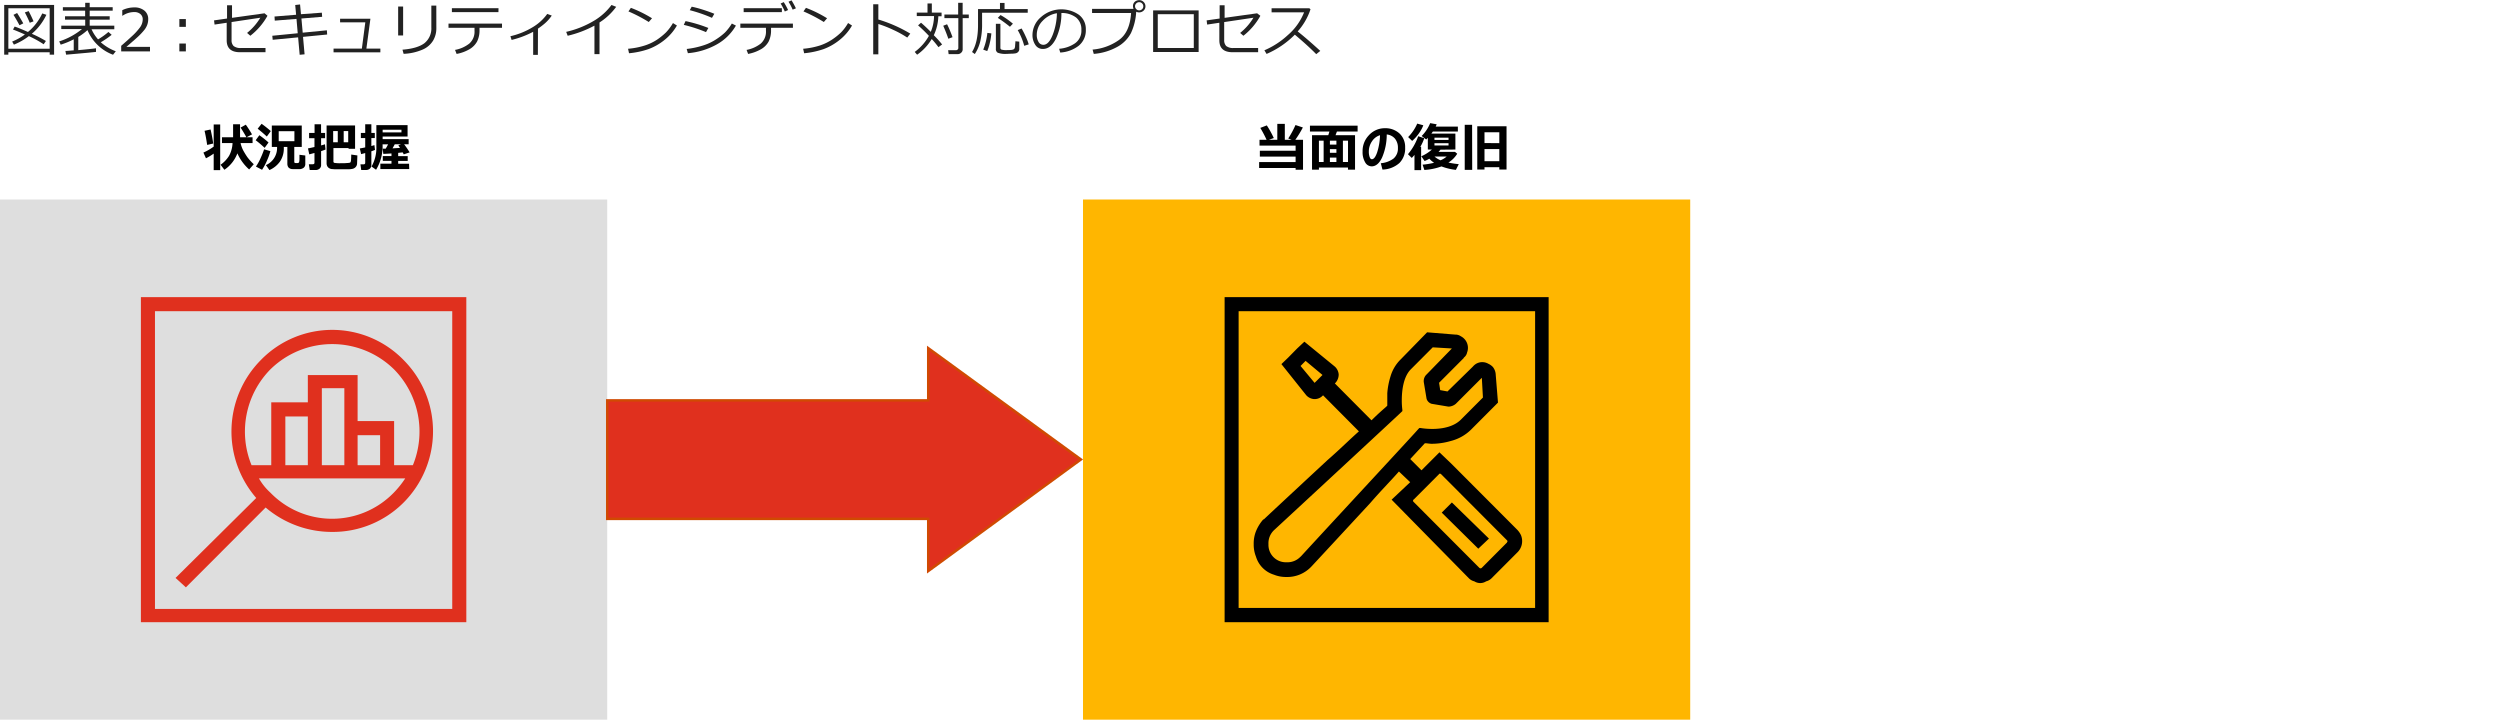 <svg xmlns="http://www.w3.org/2000/svg" viewBox="0 0 769 222.65"><defs><style>.cls-1{fill:#dedede;}.cls-1,.cls-2,.cls-4,.cls-5{fill-rule:evenodd;}.cls-2{fill:#e0301e;}.cls-3{fill:#d04a02;}.cls-4{fill:#ffb600;}.cls-6{fill:#222;}.cls-7{fill:none;}</style></defs><g id="レイヤー_2" data-name="レイヤー 2"><g id="レイヤー_2-2" data-name="レイヤー 2"><path d="M65.73,47.25a17.94,17.94,0,0,1-2.38,1.44l-.78-1.76a16.92,16.92,0,0,0,3.16-1.83V38.28h2V52.34h-2Zm-.15-3.1-1.86.43c-.24-1.65-.5-3.1-.8-4.35l1.85-.4Q65.33,42.25,65.58,44.15Zm7.44,3a10.46,10.46,0,0,1-4,5.07l-1.17-1.54a9.66,9.66,0,0,0,2.63-2.78A8.89,8.89,0,0,0,71.53,44H68.28V42.23H71.7v-4h2.14v4h3.85V44H74a9.19,9.19,0,0,0,.83,2.3,23.23,23.23,0,0,0,1.23,2,15.47,15.47,0,0,0,2,2.21l-1.42,1.62A14.54,14.54,0,0,1,73,47.13Zm4.49-5.81-1.71.9c-.42-.78-1-1.77-1.79-3l1.6-.89A34.94,34.94,0,0,1,77.51,41.32Z"/><path d="M82.6,43.83l-1.2,1.65a31,31,0,0,0-2.75-2.34l1.13-1.55A29.18,29.18,0,0,1,82.6,43.83Zm.57,2.66a17.65,17.65,0,0,1-1,2.8,18.4,18.4,0,0,1-1.56,2.94l-1.89-1a15.23,15.23,0,0,0,1.52-2.77,26.35,26.35,0,0,0,1-2.53Zm.13-6.17L82.07,42c-.82-.77-1.76-1.57-2.81-2.41l1.21-1.51A35.73,35.73,0,0,1,83.3,40.32Zm4,4.87v.24a7.18,7.18,0,0,1-1.16,4.23,7.85,7.85,0,0,1-3.26,2.65l-1.09-1.52a5.74,5.74,0,0,0,3.44-5.4v-.2H83.61V38.61h9.21v6.58h-2.3v4.59c0,.25.14.37.43.37h.66a.36.36,0,0,0,.24-.09.54.54,0,0,0,.16-.21,3.44,3.44,0,0,0,.1-.83c0-.49,0-1,0-1.41l1.8.22v2.6a1.55,1.55,0,0,1-.19.8,1.31,1.31,0,0,1-.56.53,2.23,2.23,0,0,1-.79.26,11.79,11.79,0,0,1-1.22,0A11.24,11.24,0,0,1,89.72,52a1.65,1.65,0,0,1-.71-.27,1.13,1.13,0,0,1-.46-.55,2,2,0,0,1-.16-.86V45.19Zm3.26-1.75V40.36H85.73v3.08Z"/><path d="M100.13,46c-.33.14-.78.3-1.36.49v4.24a1.41,1.41,0,0,1-.49,1.16,1.87,1.87,0,0,1-1.26.41H95.27L95,50.52h1.2c.35,0,.53-.16.53-.47v-3c-.69.19-1.22.34-1.6.43l-.4-1.83c.47-.08,1.13-.23,2-.43V42.5H95.08V40.89h1.68V38.22h2v2.67H100V42.5H98.77v2.23c.56-.15,1-.27,1.19-.36Zm9.71,4.19a1.8,1.8,0,0,1-.18.82,1.76,1.76,0,0,1-.49.59,2,2,0,0,1-.66.32,6.48,6.48,0,0,1-1.31.15c-.65,0-1.43,0-2.36,0-.62,0-1.18,0-1.67,0S102.28,52,102,52a2,2,0,0,1-.83-.32,1.56,1.56,0,0,1-.53-.61,2,2,0,0,1-.18-.87V38.6h8.76v7.18h-2v-.24h-4.66v4.11a.53.53,0,0,0,.09.32.58.58,0,0,0,.28.15c.13,0,.43.05.92.08s1,0,1.5,0,.91,0,1.42-.06a4.1,4.1,0,0,0,.86-.1.65.65,0,0,0,.2-.15,2,2,0,0,0,.15-.76q.06-.65.06-1.59l1.89.27Zm-5.94-6.42V40.31h-1.42v3.45Zm1.82-3.45v3.45h1.39V40.31Z"/><path d="M115.35,46.11a11.52,11.52,0,0,1-1.12.42v4.19a1.44,1.44,0,0,1-.47,1.17,1.85,1.85,0,0,1-1.24.4h-1.41l-.24-1.74h.94c.36,0,.53-.16.53-.47v-3l-1.26.33-.4-1.75c.41-.06,1-.17,1.66-.32V42.47H111V40.89h1.34V38.22h1.89v2.67h1.06v1.58h-1.06v2.45c.38-.11.7-.2.94-.29ZM125.88,52H117V50.34h3.42v-.86h-2.67V48h2.67v-.8c-.93.06-1.77.11-2.52.14l-.17-1.6h.91c.29-.48.53-.93.74-1.35h-1.7a14,14,0,0,1-2,7.83l-1.39-1A11.78,11.78,0,0,0,115.77,45V38.5h9.6V42H117.7v.8h8v1.57h-1.4a28.19,28.19,0,0,1,1.7,2.5l-1.8.61c-.11-.2-.22-.41-.34-.61l-1.38.15v1h2.93v1.49h-2.93v.86h3.35ZM117.7,40.72h5.79v-.81H117.7Zm3.73,3.65c-.25.48-.48.9-.7,1.27l2.32-.15-.52-.78.83-.34Z"/><polygon class="cls-1" points="0 61.37 186.78 61.37 186.78 221.37 0 221.37 0 61.37 0 61.37"/><path class="cls-2" d="M43.34,91.39v100h100.1v-100Zm95.77,95.92H47.67V95.73h91.44v91.58Zm-81.92-6.65,24.52-24.55a31.45,31.45,0,0,0,20.48,7.51,30.71,30.71,0,0,0,21.92-9,31.06,31.06,0,0,0,0-43.91,30.62,30.62,0,0,0-43.84,0,31.25,31.25,0,0,0-1.45,42.47L54,177.77l3.17,2.89Zm64-29.18a26.45,26.45,0,0,1-38.08,0,17.48,17.48,0,0,1-3.46-4.33h45a28.86,28.86,0,0,1-3.46,4.33ZM99,123.75v-4.33h6.92V143.1H99V123.75ZM116.9,143.1H110v-9.24h6.92v9.24Zm-22.21,0H87.77v-15h6.92v15ZM83.15,113.64a27.14,27.14,0,0,1,38.08,0A27.29,27.29,0,0,1,127,143.1h-5.77V129.53H110V115.37H94.69v8.38H83.44V143.1H77.38a27.29,27.29,0,0,1,5.77-29.46Z"/><polygon class="cls-2" points="285.52 175.68 285.52 159.59 186.78 159.59 186.78 123.16 285.52 123.16 285.52 107.06 332.48 141.37 285.52 175.68 285.52 175.68"/><path class="cls-3" d="M285.14,176.42V160H186.41V122.78h98.73V106.33l48,35Zm-98-17.21h98.73v15.73l45.95-33.57L285.89,107.8v15.73H187.16Z"/><path d="M398.53,51.68H387.31V49.86h11.22V48.17h-11V46.36h11V44.79h-11.1V43h2.17a38.73,38.73,0,0,0-1.93-3.66l2-.77a30.44,30.44,0,0,1,2.15,3.89l-1.51.54h2.59V38.1h2.31V43h2.11l-1.06-.4a28.75,28.75,0,0,0,2.23-4.14l2.27.75A32.78,32.78,0,0,1,398.44,43h2.37v9.21h-2.28Z"/><path d="M414.65,51.54H405.7v.64h-2.12V41.59h5q.21-.63.36-1.14h-6V38.66h14.66v1.79h-6.36c-.12.34-.26.72-.43,1.14h6V52.18h-2.18Zm-8.95-1.71h1.45V43.26H405.7Zm3.38-6.57v1.21h2V43.26Zm0,2.62V47h2V45.88Zm0,3.95h2V48.47h-2Zm4,0h1.57V43.26h-1.57Z"/><path d="M425.24,52.16l-.5-1.95a7.65,7.65,0,0,0,3.9-1.43A4,4,0,0,0,430,45.54a4.36,4.36,0,0,0-.92-2.9,3.76,3.76,0,0,0-2.52-1.28,17.92,17.92,0,0,1-1.43,7.09c-.85,1.81-1.93,2.72-3.22,2.72a2.33,2.33,0,0,1-2-1.26,6.11,6.11,0,0,1-.78-3.25v-.19a6.94,6.94,0,0,1,1.87-4.79,6.61,6.61,0,0,1,4.72-2.24h.27a6.36,6.36,0,0,1,4.48,1.61,5.64,5.64,0,0,1,1.75,4.36,6.28,6.28,0,0,1-1.77,4.74A8.14,8.14,0,0,1,425.24,52.16Zm-.75-10.57a4.51,4.51,0,0,0-2.44,1.84,5.53,5.53,0,0,0-1,3.25,4.94,4.94,0,0,0,.24,1.58c.17.48.4.72.7.72.6,0,1.14-.71,1.63-2.14A18.88,18.88,0,0,0,424.49,41.59Z"/><path d="M437.14,52.34h-2.05v-4.7a12,12,0,0,1-.83.94l-1.17-1.15a17.45,17.45,0,0,0,3.14-5.52l1.87.6a13.31,13.31,0,0,1-1.22,2.67h.26Zm.67-13.8a11.13,11.13,0,0,1-1.58,2.8,12,12,0,0,1-1.85,2l-1.24-1.18a13.45,13.45,0,0,0,2.8-4.14Zm5.28,7.5a7.48,7.48,0,0,1-.61.68h5.08l.68.57A8.22,8.22,0,0,1,445.53,50a24.86,24.86,0,0,0,3.19.49l-.89,1.76a17.82,17.82,0,0,1-4.43-1.06,18.83,18.83,0,0,1-5.27,1.09l-.54-1.63a23.54,23.54,0,0,0,3.54-.58,7.61,7.61,0,0,1-1.47-1.25,9.94,9.94,0,0,1-1.46.71l-1-1.46A12.17,12.17,0,0,0,440.45,46H439.2V42.4a6,6,0,0,1-.51.5l-1.39-1.07a11.87,11.87,0,0,0,2.62-3.95l2,.35q-.15.41-.3.72h6.82v1.5h-7.68c-.1.15-.26.36-.46.64h7.38V46Zm-1.85-3h4.33v-.7h-4.33Zm4.33,1h-4.33v.7h4.33Zm-2.37,5.23A7,7,0,0,0,445,48.15h-3.75A6.32,6.32,0,0,0,443.2,49.33Z"/><path d="M452.85,52.26h-2.3l0-13.87h2.27Zm8.34-.82h-4.56v.71h-2.22V38.84h9V52.15h-2.23Zm0-7.4V40.68h-4.56V44Zm-4.56,5.54h4.56V45.86h-4.56Z"/><polygon class="cls-4" points="333.13 61.37 519.91 61.37 519.91 221.37 333.13 221.37 333.13 61.37 333.13 61.37"/><path class="cls-5" d="M454.73,168.79l-11.25-11.11,3.12-3.12L458,165.67l-3.29,3.12Zm-11.94-29.67-5.54,5.55-3.46-3.47h0l4.5-4.86c.69,0,1.38.17,2.08.17a21,21,0,0,0,5.88-.86,13.66,13.66,0,0,0,6.23-3.48l8.3-8.33-.69-8.5a4.15,4.15,0,0,0-.86-2.43,4.27,4.27,0,0,0-1.39-1,3.75,3.75,0,0,0-3.8,0,4.25,4.25,0,0,0-1,.87l-7.79,7.63L443,120l-.34-2.26,7.61-7.63V110a2.54,2.54,0,0,0,1-1.56,4,4,0,0,0-1.91-5,2.88,2.88,0,0,0-1.73-.52l-8.65-.7-8.13,8.33a12.06,12.06,0,0,0-3.12,5.21,22.92,22.92,0,0,0-1,5.2v3.82l-.35.35c-1,.87-2.6,2.26-4.5,4.16h0L410.6,117.94l.18-.17a3.81,3.81,0,0,0,1-2.6,3.65,3.65,0,0,0-1.21-2.43l-9.34-7.64L399,107.19,396.24,110,394.16,112l7.62,9.55a3.62,3.62,0,0,0,2.42,1.21h.17a3.41,3.41,0,0,0,2.43-1l.17-.17L418,132.69c-2.77,2.43-5.88,5.56-9.69,8.86-9.69,9-19.38,18-19.55,18.22h-.17a12.76,12.76,0,0,0-2.25,3.64,10.2,10.2,0,0,0-.7,4,9.92,9.92,0,0,0,.7,3.82,8.3,8.3,0,0,0,5.53,5.55,9.87,9.87,0,0,0,3.81.7,10.15,10.15,0,0,0,4-.7,10.27,10.27,0,0,0,3.63-2.43h0c.18-.17,9.18-9.89,18.17-19.61,3.29-3.81,6.41-6.94,8.83-9.71l3.46,3.29-5.71,5.38,23.71,24.12h0a3.53,3.53,0,0,0,1.73,1,3.46,3.46,0,0,0,1.9.53,3.32,3.32,0,0,0,1.73-.53,3.58,3.58,0,0,0,1.73-1l7.79-7.81a4.84,4.84,0,0,0,1.21-5.37,6.22,6.22,0,0,0-1.21-1.74l-20.25-20.3-3.63-3.47Zm-42.74-26.55L401.6,111l5.2,4.34-2.43,2.43-4.32-5.2Zm0,58.65a5.51,5.51,0,0,1-4.33,1.73,5.34,5.34,0,0,1-5.54-5.55,5.53,5.53,0,0,1,1.73-4.34c13.33-12.32,38.59-35.74,39.11-36.27l.35-.34v-.35a22.17,22.17,0,0,1-.18-2.95c0-3.12.52-7.29,2.77-9.54l6.75-6.77,5.89.35-7.79,8a2.78,2.78,0,0,0-.87,1.91v.34l.87,5.21a2.32,2.32,0,0,0,1.56,1.56l5.19.87a3.65,3.65,0,0,0,2.25-.87l8-8,.34,6.07-6.75,6.77c-4.15,4.17-12.46,2.6-12.46,2.6h-.34l-.35.35c-.34.52-23.88,25.86-36.16,39.22Zm63.5-4.34-7.78,7.81a.54.54,0,0,1-.7,0l-20.24-20.3c-.17-.18-.17-.18-.17-.35s0-.35.17-.35l7.79-7.81c0-.17.17-.17.34-.17s.17,0,.35.17l20.24,20.31a.58.58,0,0,1,.18.34.63.63,0,0,0-.18.35ZM376.69,91.39v100h99.67v-100ZM472.21,187H381V95.73h91.2V187Z"/><path class="cls-6" d="M15.28,16.07H2.57v.75H1.29V1.52H16.64v15.3H15.28ZM2.57,15H15.28V2.55H2.57Zm10.86-1.38a31.66,31.66,0,0,0-4.55-2.51,19.47,19.47,0,0,1-4.6,2.62l-.54-.94A18.1,18.1,0,0,0,7.66,10.6C6.27,10,5.05,9.47,4,9.09l.51-.92c.93.31,2.3.87,4.09,1.67A16.36,16.36,0,0,0,13,4.13l1.27.42a17.36,17.36,0,0,1-4.48,5.84,38,38,0,0,1,4.33,2.22ZM6,7.77C5.21,6.32,4.6,5.26,4.14,4.57L5.26,4c.34.52,1,1.58,1.9,3.18ZM9.15,7A35,35,0,0,0,7.64,3.82l1.18-.4q.87,1.65,1.5,3.15Z"/><path class="cls-6" d="M20.34,16.82l-.22-1.15c.61,0,1.46-.1,2.56-.18v-3.4a23.85,23.85,0,0,1-4,1.65l-.47-1a21.34,21.34,0,0,0,7-3.79H18.85V7.9h7.36V6.05H20V5h6.19V3.28H19.34V2.21h6.87V.87h1.38V2.21h7.07V3.28H27.59V5h6.15V6.05H27.59V7.9h7.57V9h-7a12.12,12.12,0,0,0,2,3.11,20.11,20.11,0,0,0,3.19-2.28l1,.88A25.68,25.68,0,0,1,31,13a14.72,14.72,0,0,0,4.62,2.77l-.85,1.07a13.69,13.69,0,0,1-7.86-7.58,17.78,17.78,0,0,1-2.83,2.1v4.06c2.61-.23,4.42-.42,5.45-.57v1.11Q28.86,16.08,20.34,16.82Z"/><path class="cls-6" d="M46.14,15.8H37.28V14.09c.94-.81,2-1.75,3.16-2.82a18.93,18.93,0,0,0,2.61-2.83A4.25,4.25,0,0,0,43.9,6a2.07,2.07,0,0,0-.72-1.68,2.86,2.86,0,0,0-1.94-.61A6.4,6.4,0,0,0,37.7,4.84h-.09V3.13a8.5,8.5,0,0,1,3.67-.85,4.74,4.74,0,0,1,3.16,1,3.29,3.29,0,0,1,1.15,2.65,5,5,0,0,1-.3,1.71,5.6,5.6,0,0,1-.91,1.59,21.19,21.19,0,0,1-1.5,1.64q-.87.87-4,3.54h7.26Z"/><path class="cls-6" d="M57.17,8.27h-2V5.87h2Zm0,7.53h-2V13.4h2Z"/><path class="cls-6" d="M82.27,4.86A20.1,20.1,0,0,1,77,11l-1-.87a17.92,17.92,0,0,0,4.08-4.68L71.23,6.78V12.3a2.48,2.48,0,0,0,.62,1.85,3.38,3.38,0,0,0,2.33.61h7.49v1.3H73.8q-4.06,0-4.07-3.66V7L66,7.56l-.16-1.29,4-.57V1.62h1.53V5.49l10-1.4Z"/><path class="cls-6" d="M100.63,10.62l-7.42.72.48,5.37-1.51.14-.48-5.36-7.82.75L83.76,11l7.82-.77L91.2,5.81l-6.68.54-.08-1.27,6.64-.54-.27-3,1.49-.17.28,3L99,3.9l.09,1.27-6.37.52.39,4.36,7.44-.73Z"/><path class="cls-6" d="M117,16.09h-14.4V14.94h8.71l1.06-8.07h-7.76V5.76h9.33l-1.24,9.18H117Z"/><path class="cls-6" d="M124,10.91h-1.53V2H124Zm10.22-2.17a7.34,7.34,0,0,1-1,3.75A7,7,0,0,1,130,15.25a16.33,16.33,0,0,1-5.85,1.31l-.35-1.28c3.1-.24,5.35-.93,6.76-2a5.82,5.82,0,0,0,2.12-4.84V1.73h1.53Z"/><path class="cls-6" d="M147.5,9.14a7.72,7.72,0,0,1-.74,3.61,6.22,6.22,0,0,1-2.31,2.37,12.37,12.37,0,0,1-4,1.47l-.48-1.24a10,10,0,0,0,4.38-1.94,4.85,4.85,0,0,0,1.61-3.94V8.55h-8V7.27h16.46V8.55H147.5Zm5.82-5.4H139V2.52h14.34Z"/><path class="cls-6" d="M165.45,16.88H164V9.78a28.15,28.15,0,0,1-6.63,2.5L157,11.14a22.93,22.93,0,0,0,7-2.86,14.8,14.8,0,0,0,4.33-4l1.39.51a12.26,12.26,0,0,1-2.14,2.42,23.53,23.53,0,0,1-2.1,1.6Z"/><path class="cls-6" d="M184.41,16.65h-1.56V7.89A33.75,33.75,0,0,1,174.62,11l-.46-1.2a29.4,29.4,0,0,0,9-3.69,18.44,18.44,0,0,0,4.94-4.58l1.44.57a18.82,18.82,0,0,1-5.13,4.81Z"/><path class="cls-6" d="M208.22,7.85a15.52,15.52,0,0,1-3.83,4.45,17.46,17.46,0,0,1-4.9,2.8,25.66,25.66,0,0,1-6,1.28L193.19,15a23.24,23.24,0,0,0,5.13-1,15.5,15.5,0,0,0,3.85-1.84A20.27,20.27,0,0,0,204.83,10,14.64,14.64,0,0,0,207,7.09Zm-7.66-2.23-1,1.15a46.2,46.2,0,0,0-6.25-3.26l.75-1.1A37.31,37.31,0,0,1,200.56,5.62Z"/><path class="cls-6" d="M217.89,8.6l-.72,1.28a45.09,45.09,0,0,0-6.84-2.23l.54-1.16A42.87,42.87,0,0,1,217.89,8.6Zm8.48-.73a15.51,15.51,0,0,1-5.9,5.8,21.81,21.81,0,0,1-8.88,2.69l-.36-1.3a26.11,26.11,0,0,0,5.31-1.16A15.84,15.84,0,0,0,220.43,12,18.27,18.27,0,0,0,223,10a15.29,15.29,0,0,0,2.12-2.76Zm-6.64-3.63L219,5.49a45.21,45.21,0,0,0-6.83-2.36l.6-1.07a32.8,32.8,0,0,1,3.29.87C217.42,3.36,218.65,3.79,219.73,4.24Z"/><path class="cls-6" d="M237.17,9.14a7.71,7.71,0,0,1-.73,3.62,6.16,6.16,0,0,1-2.32,2.36,12.75,12.75,0,0,1-4,1.47l-.47-1.24A10,10,0,0,0,234,13.41a4.85,4.85,0,0,0,1.61-3.94V8.55h-7.88V7.27H243.9V8.55h-6.73Zm3.33-5.4H228.75V2.52H240.5Zm1.91-.65-1,.45a21.3,21.3,0,0,0-1.28-2.46l.95-.43A19,19,0,0,1,242.41,3.09Zm2.41-.53-1,.41A16.24,16.24,0,0,0,242.55.54l.92-.44A22.68,22.68,0,0,1,244.82,2.56Z"/><path class="cls-6" d="M262.08,7.85a15.67,15.67,0,0,1-3.83,4.45,17.6,17.6,0,0,1-4.9,2.8,25.77,25.77,0,0,1-6,1.28L247.05,15a23.24,23.24,0,0,0,5.13-1A15.85,15.85,0,0,0,256,12.14,20.12,20.12,0,0,0,258.68,10a14.27,14.27,0,0,0,2.19-2.92Zm-7.67-2.23-1,1.15a46.3,46.3,0,0,0-6.26-3.26l.76-1.1A37.23,37.23,0,0,1,254.41,5.62Z"/><path class="cls-6" d="M280,10.34l-.93,1.22a30.92,30.92,0,0,0-4.36-2.4,35.09,35.09,0,0,0-4.53-1.78v9.33H268.6V1.32h1.58V6A43.18,43.18,0,0,1,280,10.34Z"/><path class="cls-6" d="M289.79,13.67l-1.12.84A28.46,28.46,0,0,0,286.6,12a15.63,15.63,0,0,1-4.5,4.83l-.73-.86a15.5,15.5,0,0,0,4.36-4.94,44.78,44.78,0,0,0-3.33-3.23l.91-.81c.65.54,1.66,1.47,3,2.81a13.05,13.05,0,0,0,1-4.86H282V3.88h3.3V1.07h1.33V3.88h3V5h-1a14.71,14.71,0,0,1-1.39,5.84A31.11,31.11,0,0,1,289.79,13.67ZM293,11.44l-1.29.48c-.45-1.34-1-2.68-1.57-4l1.18-.46C291.92,8.64,292.48,10,293,11.44Zm5-5.87h-1.88v9.65a1.36,1.36,0,0,1-.47,1,1.48,1.48,0,0,1-1.06.43h-2.79l-.15-1.2H294a.79.79,0,0,0,.54-.19.57.57,0,0,0,.24-.47V5.57H290.5V4.48h4.23V.87h1.38V4.48H298Z"/><path class="cls-6" d="M302.09,3.92V7.39a22.15,22.15,0,0,1-.56,5.34,12.45,12.45,0,0,1-1.68,3.89L299,16c1.23-2,1.84-4.76,1.84-8.26V2.79h6.75V.9H309V2.79h7.13V3.92Zm1.58,11.79-1.23-.44a18.49,18.49,0,0,0,1.27-5.15l1.23.15a17.2,17.2,0,0,1-.45,2.83A14.3,14.3,0,0,1,303.67,15.71Zm2.66-8.38h1.39v7.33a.59.59,0,0,0,.33.6,5.69,5.69,0,0,0,1.75.15,11.53,11.53,0,0,0,1.31-.06,2.07,2.07,0,0,0,.67-.17.71.71,0,0,0,.29-.28,2,2,0,0,0,.17-.67c0-.32.08-.83.1-1.54l1.19.12v2.31a1.15,1.15,0,0,1-.15.59,1.37,1.37,0,0,1-.37.42,1.47,1.47,0,0,1-.5.25,6.47,6.47,0,0,1-1.16.13c-.59,0-1.15.06-1.66.06a6.76,6.76,0,0,1-2.78-.35,1.28,1.28,0,0,1-.58-1.23Zm4.33.9a45,45,0,0,0-3.73-2.73l.83-.87a23.27,23.27,0,0,1,3.81,2.66Zm4.39,5.86a20.39,20.39,0,0,0-2-4.83l1.19-.5a24.87,24.87,0,0,1,1.27,2.48,17.24,17.24,0,0,1,.93,2.41Z"/><path class="cls-6" d="M326.13,16.16,325.79,15a9.87,9.87,0,0,0,4.84-1.65,4.71,4.71,0,0,0,2-4.15A4.65,4.65,0,0,0,331,5.38,7.24,7.24,0,0,0,326.49,4a18.29,18.29,0,0,1-1.69,7.9c-1.07,2.11-2.4,3.16-4,3.16a2.68,2.68,0,0,1-2.35-1.27,5.43,5.43,0,0,1-.86-3.1,7.26,7.26,0,0,1,2.6-5.42,9.46,9.46,0,0,1,11.68-.72A5.45,5.45,0,0,1,334,9.07a6.08,6.08,0,0,1-2.19,5A10.25,10.25,0,0,1,326.13,16.16Zm-1-12.09a7.5,7.5,0,0,0-4.38,2.31,6.08,6.08,0,0,0-1.84,4.33,4.15,4.15,0,0,0,.54,2.18,1.67,1.67,0,0,0,1.49.89c1.1,0,2.05-1,2.87-3.07A19.48,19.48,0,0,0,325.11,4.07Z"/><path class="cls-6" d="M349.5,3.59a18,18,0,0,1-1.6,6.55,10.38,10.38,0,0,1-4.21,4.27,17.79,17.79,0,0,1-7.25,2.17l-.36-1.33a16.27,16.27,0,0,0,8-2.87Q347.54,10,347.92,4h-12V2.73h12.77a1.79,1.79,0,0,1-.18-.81A1.74,1.74,0,0,1,349,.61a2,2,0,0,1,1.41-.56,1.86,1.86,0,0,1,1.35.54,1.83,1.83,0,0,1,.58,1.35,1.78,1.78,0,0,1-.56,1.32,2,2,0,0,1-2.31.33Zm.91-.4a1.25,1.25,0,0,0,.89-.36,1.14,1.14,0,0,0,.38-.88,1.22,1.22,0,0,0-.37-.9,1.19,1.19,0,0,0-.9-.38,1.22,1.22,0,0,0-.89.37,1.2,1.2,0,0,0-.38.88,1.23,1.23,0,0,0,.38.89A1.21,1.21,0,0,0,350.41,3.19Z"/><path class="cls-6" d="M368.7,16h-14V3.19h14Zm-1.49-1.23V4.36H356.13v10.4Z"/><path class="cls-6" d="M387.69,4.86A20.21,20.21,0,0,1,382.47,11l-1-.87a17.78,17.78,0,0,0,4.09-4.68l-9,1.34V12.3a2.52,2.52,0,0,0,.62,1.85,3.38,3.38,0,0,0,2.33.61h7.49v1.3h-7.86c-2.72,0-4.07-1.22-4.07-3.66V7l-3.75.56-.16-1.29,4-.57V1.62h1.53V5.49l10-1.4Z"/><path class="cls-6" d="M406.12,15.66l-1.25,1q-2.4-2.47-6.58-6a27.54,27.54,0,0,1-8.69,5.93l-.67-1.12a25.15,25.15,0,0,0,7.21-4.68,18,18,0,0,0,5-7h-10V2.54h11.61l.36.32a19.35,19.35,0,0,1-3.94,6.81Q401.85,11.77,406.12,15.66Z"/><rect class="cls-7" width="769" height="222.65"/></g></g></svg>